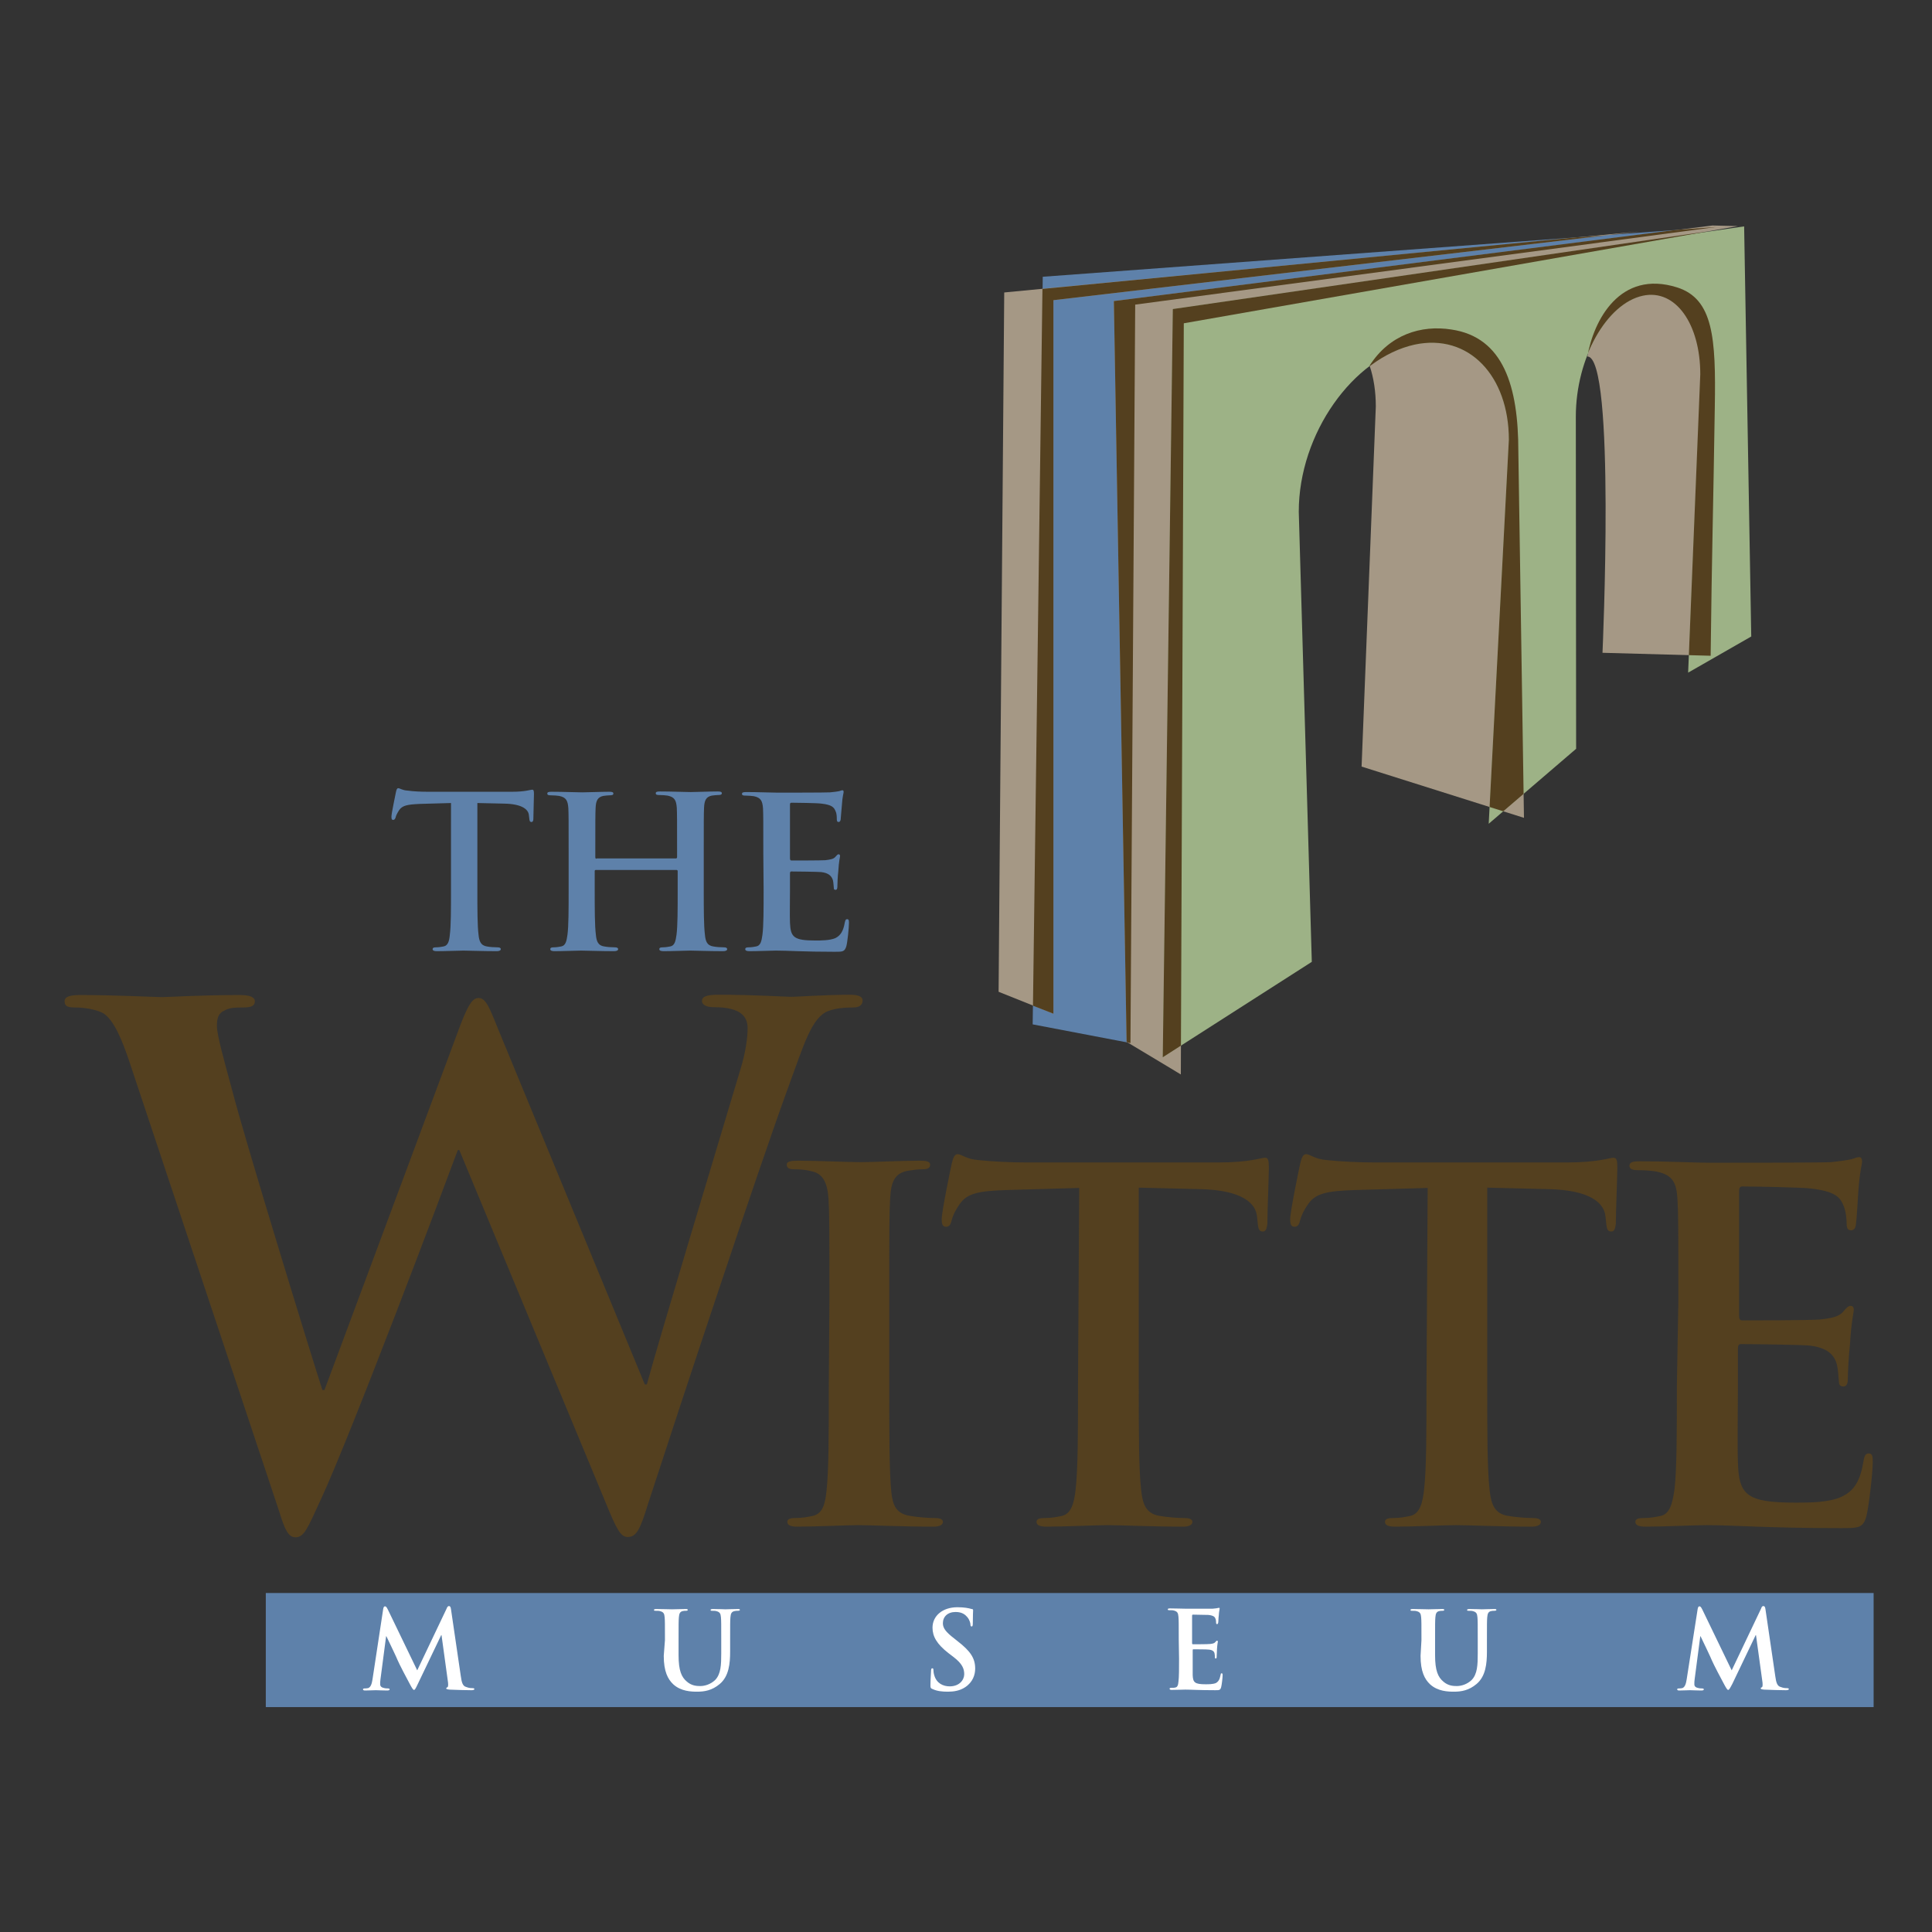 <?xml version="1.0" encoding="UTF-8"?> <svg xmlns="http://www.w3.org/2000/svg" xmlns:xlink="http://www.w3.org/1999/xlink" version="1.1" id="layer" x="0px" y="0px" viewBox="-153 -46 652 652" style="enable-background:new -153 -46 652 652;" xml:space="preserve"><rect x="-153" y="-46" width="652" height="652" fill="#333333" stroke="none"/> <style type="text/css"> .st0{fill:#54401F;} .st1{fill:#5E81AA;} .st2{fill:#A59885;} .st3{fill:#9DB286;} .st4{clip-path:url(#SVGID_2_);fill:#54401F;} .st5{clip-path:url(#SVGID_4_);fill:#9DB286;} .st6{clip-path:url(#SVGID_6_);fill:#54401F;} .st7{clip-path:url(#SVGID_8_);fill:#54401F;} .st8{fill:#FFFFFF;} </style> <path class="st0" d="M-58.8,464c1.9,6.2,3.1,8.8,5.5,8.8c2.9,0,4-2.8,8.5-12.6c10.2-21.9,41.8-105.9,46.3-118.1H2l49.4,119 c3.6,8.8,5,11.6,7.4,11.6c3.1,0,4.3-2.8,6.9-11.2c11.6-35.6,36.6-111.2,47.5-141.1c5-13.5,7.6-23,13.3-25.2c2.6-1,5.9-1.2,8.3-1.2 c2.1,0,3.3-0.7,3.3-2.4c0-1.4-1.7-1.9-4.3-1.9c-7.8,0-18.1,0.7-19.7,0.7c-2.1,0-12.1-0.7-24.7-0.7c-3.6,0-5.5,0.5-5.5,2.1 c0,1.4,1.7,2.1,4,2.1c9.3,0,11.4,3.3,11.4,7.1c0,3.3-0.7,8.3-2.4,13.8c-8.3,27.8-27.3,90.5-31.6,106.4h-0.7L15.4,302 c-3.1-7.6-4.3-11.2-6.9-11.2c-1.9,0-3.3,1.9-5.9,8.5l-46.1,123.8h-0.7c-4.3-13.3-26.4-85.3-30.4-101c-2.9-10.7-5.2-18.8-5.2-21.9 c0-2.6,0.5-4.3,2.6-5.2c1.7-1,4-1,5.9-1c2.4,0,4.3-0.2,4.3-2.1c0-1.4-1.7-2.1-5-2.1c-13.8,0-24.2,0.7-26.4,0.7 c-2.1,0-15.2-0.7-27.6-0.7c-3.3,0-5.2,0.5-5.2,2.1c0,1.9,1.4,2.1,3.8,2.1c2.1,0,6.9,0.5,9.5,2.1c3.3,2.4,5.9,8.1,8.8,16.9L-58.8,464 z M126.7,421.8c0,15.9,0,28.8-0.8,35.6c-0.5,4.7-1.5,7.5-4.7,8.2c-1.5,0.3-3.4,0.7-5.9,0.7c-2,0-2.6,0.5-2.6,1.3 c0,1.1,1.1,1.6,3.3,1.6c6.5,0,16.8-0.5,20.6-0.5c4.4,0,14.7,0.5,25.5,0.5c1.8,0,3.1-0.5,3.1-1.6c0-0.8-0.8-1.3-2.6-1.3 c-2.5,0-6-0.3-8.3-0.7c-4.9-0.7-6-3.6-6.5-8c-0.7-7-0.7-19.9-0.7-35.8v-28.8c0-24.8,0-29.4,0.3-34.6c0.3-5.7,1.6-8.5,6-9.3 c2-0.3,3.3-0.5,4.9-0.5s2.6-0.3,2.6-1.6c0-1-1.3-1.3-3.4-1.3c-6.2,0-15.9,0.5-19.9,0.5c-4.7,0-15-0.5-21.2-0.5 c-2.6,0-3.9,0.3-3.9,1.3c0,1.3,1,1.6,2.6,1.6c2,0,4.1,0.2,5.9,0.7c3.6,0.8,5.2,3.6,5.6,9.2c0.3,5.2,0.3,9.8,0.3,34.6L126.7,421.8 L126.7,421.8z M210.8,421.8c0,15,0,27.9-0.8,34.8c-0.5,4.7-1.5,8.3-4.7,9c-1.5,0.3-3.4,0.7-5.9,0.7c-2,0-2.6,0.5-2.6,1.3 c0,1.1,1.1,1.6,3.3,1.6c6.5,0,16.8-0.5,20.6-0.5c4.6,0,14.9,0.5,25.6,0.5c1.8,0,3.1-0.5,3.1-1.6c0-0.8-0.8-1.3-2.6-1.3 c-2.5,0-6-0.3-8.3-0.7c-4.9-0.7-5.9-4.2-6.4-8.8c-0.8-7-0.8-19.9-0.8-35v-67l20.6,0.5c14.5,0.3,18.9,4.9,19.3,9.2l0.2,1.8 c0.2,2.5,0.5,3.3,1.8,3.3c1,0,1.3-1,1.5-2.6c0-4.2,0.5-15.5,0.5-18.9c0-2.5-0.2-3.4-1.3-3.4c-1.3,0-5.2,1.6-15.7,1.6h-64.7 c-5.4,0-11.6-0.3-16.3-0.8c-4.1-0.3-5.7-2-7-2c-1,0-1.5,1-2,3.1c-0.3,1.3-3.4,16.2-3.4,18.8c0,1.8,0.3,2.6,1.5,2.6 c1,0,1.5-0.7,1.8-2c0.3-1.3,1.1-3.3,2.8-5.7c2.5-3.6,6.4-4.4,15.9-4.7l24.4-0.7L210.8,421.8L210.8,421.8z M328.4,421.8 c0,15,0,27.9-0.8,34.8c-0.5,4.7-1.5,8.3-4.7,9c-1.5,0.3-3.4,0.7-5.9,0.7c-2,0-2.6,0.5-2.6,1.3c0,1.1,1.1,1.6,3.3,1.6 c6.5,0,16.8-0.5,20.6-0.5c4.6,0,14.9,0.5,25.6,0.5c1.8,0,3.1-0.5,3.1-1.6c0-0.8-0.8-1.3-2.6-1.3c-2.5,0-6-0.3-8.3-0.7 c-4.9-0.7-5.9-4.2-6.4-8.8c-0.8-7-0.8-19.9-0.8-35v-67l20.6,0.5c14.5,0.3,18.9,4.9,19.3,9.2l0.2,1.8c0.2,2.5,0.5,3.3,1.8,3.3 c1,0,1.3-1,1.5-2.6c0-4.2,0.5-15.5,0.5-18.9c0-2.5-0.2-3.4-1.3-3.4c-1.3,0-5.2,1.6-15.7,1.6h-64.7c-5.4,0-11.6-0.3-16.3-0.8 c-4.1-0.3-5.7-2-7-2c-1,0-1.5,1-2,3.1c-0.3,1.3-3.4,16.2-3.4,18.8c0,1.8,0.3,2.6,1.5,2.6c1,0,1.5-0.7,1.8-2c0.3-1.3,1.1-3.3,2.8-5.7 c2.5-3.6,6.4-4.4,15.9-4.7l24.4-0.7L328.4,421.8L328.4,421.8z M412.9,421.8c0,15,0,27.9-0.8,34.8c-0.7,4.7-1.5,8.3-4.7,9 c-1.5,0.3-3.4,0.7-5.9,0.7c-2,0-2.6,0.5-2.6,1.3c0,1.1,1.1,1.6,3.3,1.6c6.5,0,16.8-0.5,20.6-0.5c9.6,0,20.6,1,45.3,1 c6.2,0,7.7,0,8.8-4.2c0.8-3.3,2.1-14.4,2.1-18.1c0-1.6,0-2.9-1.3-2.9c-1.1,0-1.5,0.7-1.8,2.5c-1.1,6.7-3.1,10.1-7.4,12.1 c-4.2,2-11.1,2-15.4,2c-16.7,0-19.3-2.5-19.6-13.7c-0.2-4.7,0-19.8,0-25.3v-12.9c0-1,0.2-1.6,1-1.6c3.9,0,20.1,0.2,23.2,0.5 c6,0.7,8.3,3.1,9.2,6.4c0.5,2.1,0.5,4.2,0.7,5.9c0,0.8,0.3,1.5,1.5,1.5c1.5,0,1.5-1.8,1.5-3.1c0-1.1,0.3-7.7,0.7-10.9 c0.5-8.3,1.3-10.9,1.3-11.9c0-1-0.5-1.3-1.1-1.3c-0.8,0-1.5,0.8-2.6,2.1c-1.5,1.6-3.9,2.1-7.8,2.5c-3.8,0.3-22.6,0.3-26.1,0.3 c-1,0-1.1-0.7-1.1-1.8V356c0-1.1,0.3-1.6,1.1-1.6c3.3,0,20.4,0.3,23.2,0.7c8.2,1,9.8,2.9,11,5.9c0.8,2,1,4.7,1,5.9 c0,1.5,0.3,2.3,1.5,2.3c1.1,0,1.5-1,1.6-1.8c0.3-2,0.7-9.2,0.8-10.8c0.5-7.5,1.3-9.5,1.3-10.6c0-0.8-0.2-1.5-1-1.5 c-0.8,0-1.8,0.5-2.6,0.7c-1.3,0.3-3.9,0.7-7,1c-3.1,0.2-35.6,0.2-40.8,0.2c-4.6,0-14.9-0.5-23.5-0.5c-2.5,0-3.6,0.3-3.6,1.5 c0,1.1,1,1.5,2.8,1.5c2.3,0,5.1,0.2,6.4,0.5c5.4,1.1,6.7,3.8,7,9.3c0.3,5.2,0.3,9.8,0.3,34.6L412.9,421.8L412.9,421.8z"></path> <path class="st1" d="M-0.8,254.3c0,6.6,0,12.2-0.4,15.2c-0.2,2.1-0.6,3.6-2.1,3.9c-0.6,0.1-1.5,0.3-2.6,0.3c-0.8,0-1.1,0.2-1.1,0.6 c0,0.5,0.5,0.7,1.4,0.7c2.9,0,7.4-0.2,9-0.2c2,0,6.5,0.2,11.2,0.2c0.8,0,1.4-0.2,1.4-0.7c0-0.4-0.4-0.6-1.1-0.6 c-1.1,0-2.6-0.1-3.6-0.3c-2.1-0.3-2.6-1.9-2.8-3.9c-0.4-3.1-0.4-8.7-0.4-15.3v-29.2l9,0.2c6.3,0.1,8.3,2.1,8.4,4l0.1,0.8 c0.1,1.1,0.2,1.4,0.8,1.4c0.4,0,0.6-0.4,0.6-1.1c0-1.8,0.2-6.8,0.2-8.3c0-1.1-0.1-1.5-0.6-1.5c-0.6,0-2.3,0.7-6.8,0.7H-8.4 c-2.4,0-5.1-0.1-7.1-0.4c-1.8-0.1-2.5-0.8-3.1-0.8c-0.4,0-0.6,0.4-0.8,1.4c-0.1,0.6-1.5,7.1-1.5,8.2c0,0.8,0.1,1.1,0.6,1.1 c0.4,0,0.6-0.3,0.8-0.8c0.1-0.6,0.5-1.4,1.2-2.5c1.1-1.6,2.8-1.9,6.9-2.1l10.6-0.3L-0.8,254.3L-0.8,254.3z M48.3,243.8 c-0.2,0-0.4-0.1-0.4-0.5v-1.5c0-10.8,0-12.8,0.1-15.1c0.1-2.5,0.7-3.7,2.6-4.1c0.8-0.1,1.5-0.2,2.1-0.2c0.8,0,1.3-0.1,1.3-0.6 c0-0.5-0.5-0.6-1.5-0.6c-2.8,0-7.3,0.2-9,0.2c-1.9,0-6.4-0.2-10.3-0.2c-1,0-1.5,0.1-1.5,0.6c0,0.5,0.4,0.6,1.2,0.6 c1,0,2.2,0.1,2.8,0.2c2.4,0.5,2.9,1.6,3.1,4.1c0.1,2.3,0.1,4.3,0.1,15.1v12.5c0,6.6,0,12.2-0.4,15.2c-0.3,2.1-0.6,3.6-2.1,3.9 c-0.6,0.1-1.5,0.3-2.6,0.3c-0.8,0-1.1,0.2-1.1,0.6c0,0.5,0.5,0.7,1.4,0.7c2.8,0,7.3-0.2,9-0.2c2,0,6.5,0.2,11.1,0.2 c0.8,0,1.4-0.2,1.4-0.7c0-0.4-0.4-0.6-1.1-0.6c-1.1,0-2.6-0.1-3.6-0.3c-2.1-0.3-2.6-1.8-2.8-3.9c-0.4-3.1-0.4-8.7-0.4-15.3V248 c0-0.4,0.2-0.4,0.4-0.4h27.2c0.2,0,0.4,0.1,0.4,0.4v6.3c0,6.6,0,12.2-0.4,15.2c-0.3,2.1-0.6,3.6-2.1,3.9c-0.6,0.1-1.5,0.3-2.6,0.3 c-0.8,0-1.1,0.2-1.1,0.6c0,0.5,0.5,0.7,1.5,0.7c2.8,0,7.3-0.2,8.9-0.2c2,0,6.5,0.2,11.1,0.2c0.8,0,1.4-0.2,1.4-0.7 c0-0.4-0.4-0.6-1.1-0.6c-1.1,0-2.6-0.1-3.6-0.3c-2.1-0.3-2.6-1.8-2.8-3.9c-0.4-3.1-0.4-8.7-0.4-15.3v-12.5c0-10.8,0-12.8,0.1-15.1 c0.1-2.5,0.7-3.7,2.6-4.1c0.8-0.1,1.5-0.2,2.1-0.2c0.8,0,1.3-0.1,1.3-0.6c0-0.5-0.5-0.6-1.5-0.6c-2.8,0-7.3,0.2-9,0.2 c-1.9,0-6.4-0.2-10.3-0.2c-1,0-1.5,0.1-1.5,0.6c0,0.5,0.4,0.6,1.2,0.6c1,0,2.2,0.1,2.8,0.2c2.4,0.5,2.9,1.6,3.1,4.1 c0.1,2.3,0.1,4.3,0.1,15.1v1.5c0,0.4-0.2,0.5-0.4,0.5H48.3z M104.7,254.3c0,6.6,0,12.2-0.4,15.2c-0.3,2.1-0.6,3.6-2.1,3.9 c-0.6,0.1-1.5,0.3-2.6,0.3c-0.8,0-1.1,0.2-1.1,0.6c0,0.5,0.5,0.7,1.4,0.7c2.9,0,7.4-0.2,9-0.2c4.2,0,9,0.4,19.8,0.4 c2.7,0,3.3,0,3.9-1.8c0.4-1.4,0.9-6.3,0.9-7.9c0-0.7,0-1.3-0.6-1.3c-0.5,0-0.6,0.3-0.8,1.1c-0.5,2.9-1.4,4.4-3.2,5.3 c-1.9,0.8-4.9,0.8-6.7,0.8c-7.3,0-8.4-1.1-8.6-6c-0.1-2.1,0-8.6,0-11v-5.6c0-0.4,0.1-0.7,0.4-0.7c1.7,0,8.8,0.1,10.1,0.2 c2.6,0.3,3.6,1.4,4,2.8c0.2,0.9,0.2,1.8,0.3,2.6c0,0.4,0.1,0.6,0.6,0.6c0.6,0,0.6-0.8,0.6-1.4c0-0.5,0.1-3.3,0.3-4.8 c0.2-3.6,0.6-4.8,0.6-5.2c0-0.4-0.2-0.6-0.5-0.6c-0.4,0-0.6,0.4-1.1,0.9c-0.6,0.7-1.7,0.9-3.4,1.1c-1.6,0.1-9.8,0.1-11.4,0.1 c-0.4,0-0.5-0.3-0.5-0.8v-18c0-0.5,0.1-0.7,0.5-0.7c1.4,0,8.9,0.1,10.1,0.3c3.6,0.4,4.3,1.3,4.8,2.6c0.4,0.8,0.4,2.1,0.4,2.6 c0,0.6,0.1,1,0.6,1s0.6-0.4,0.7-0.8c0.1-0.8,0.3-4,0.4-4.7c0.2-3.3,0.6-4.1,0.6-4.6c0-0.4-0.1-0.6-0.4-0.6s-0.8,0.2-1.1,0.3 c-0.6,0.1-1.7,0.3-3.1,0.4c-1.4,0.1-15.5,0.1-17.8,0.1c-2,0-6.5-0.2-10.3-0.2c-1.1,0-1.6,0.1-1.6,0.6c0,0.5,0.4,0.6,1.2,0.6 c1,0,2.2,0.1,2.8,0.2c2.4,0.5,2.9,1.6,3.1,4.1c0.1,2.3,0.1,4.3,0.1,15.1L104.7,254.3L104.7,254.3z"></path> <polygon class="st1" points="195.5,299.7 198.9,47.4 426.2,30.6 230.1,56.8 228.5,306 "></polygon> <polygon class="st2" points="222.9,55.6 424.9,30.1 433.5,30.3 246.5,63.1 245.5,316.6 227.2,305.6 "></polygon> <polygon class="st0" points="412.5,31.6 222.9,55.6 227.2,305.6 227.6,305.8 228.5,306 230.1,56.8 426.2,30.6 "></polygon> <g> <path class="st2" d="M425.7,91.4c-0.5,33.4-1,49.3-1.4,83.9l-36.5-1c0,0,4.5-100-5.1-100c2.1-12.2,11-29.4,30.3-23.3 C425.2,54.9,426.1,68.1,425.7,91.4"></path> <path class="st2" d="M311.3,91.2c0-5-0.7-9.7-2.1-13.8c6.7-10.5,17.4-13.8,27.6-12.2c17.6,2.6,22.6,19.2,22.6,41.1l1.9,123.7 l-54.8-17.3L311.3,91.2z"></path> <path class="st3" d="M242.8,58.3l192.8-27.9l2.4,138.4L416.7,181l4.2-100.8c0-17-8.3-28.9-19.4-26.5c-12.1,2.6-22.7,21-22.7,40.9 l0.1,112.1L349.4,232l6.8-129.6c0-21.5-13.5-36-31.8-32.1c-20.6,4.4-39.1,29.9-39.1,56.4l4.4,151.9l-50.3,32.2L242.8,58.3z"></path> </g> <g> <defs> <path id="SVGID_1_" d="M242.8,58.3l-3.4,252.5l50.3-32.2l-4.4-151.9c0-26.5,18.6-51.9,39.1-56.4c18.3-3.9,31.8,10.6,31.8,32.1 L349.4,232l29.4-25.2l-0.1-112.1c0-19.9,10.6-38.3,22.7-40.9c11.1-2.4,19.4,9.6,19.4,26.5L416.7,181l21.3-12.3l-2.4-138.4 L242.8,58.3z"></path> </defs> <clipPath id="SVGID_2_"> <use xlink:href="#SVGID_1_" style="overflow:visible;"></use> </clipPath> <polygon class="st4" points="222.9,55.6 424.9,30.1 433.5,30.3 246.5,63.1 245.5,316.6 227.2,305.6 "></polygon> </g> <g> <defs> <polygon id="SVGID_3_" points="242.8,58.3 239.4,310.8 245.5,306.8 246.5,63.1 422.4,32.3 "></polygon> </defs> <clipPath id="SVGID_4_"> <use xlink:href="#SVGID_3_" style="overflow:visible;"></use> </clipPath> <polygon class="st5" points="195.5,299.7 198.9,47.4 426.2,30.6 230.1,56.8 228.5,306 "></polygon> </g> <g> <defs> <path id="SVGID_5_" d="M242.8,58.3l-3.4,252.5l50.3-32.2l-4.4-151.9c0-26.5,18.6-51.9,39.1-56.4c18.3-3.9,31.8,10.6,31.8,32.1 L349.4,232l29.4-25.2l-0.1-112.1c0-19.9,10.6-38.3,22.7-40.9c11.1-2.4,19.4,9.6,19.4,26.5L416.7,181l21.3-12.3l-2.4-138.4 L242.8,58.3z"></path> </defs> <clipPath id="SVGID_6_"> <use xlink:href="#SVGID_5_" style="overflow:visible;"></use> </clipPath> <path class="st6" d="M425.7,91.4c-0.5,33.4-1,49.3-1.4,83.9l-36.5-1c0,0,5.4-92.3-5.1-100c2.1-12.2,11-29.4,30.3-23.3 C425.2,54.9,426.1,68.1,425.7,91.4"></path> </g> <g> <defs> <path id="SVGID_7_" d="M242.8,58.3l-3.4,252.5l50.3-32.2l-4.4-151.9c0-26.5,18.6-51.9,39.1-56.4c18.3-3.9,31.8,10.6,31.8,32.1 L349.4,232l29.4-25.2l-0.1-112.1c0-19.9,10.6-38.3,22.7-40.9c11.1-2.4,19.4,9.6,19.4,26.5L416.7,181l21.3-12.3l-2.4-138.4 L242.8,58.3z"></path> </defs> <clipPath id="SVGID_8_"> <use xlink:href="#SVGID_7_" style="overflow:visible;"></use> </clipPath> <path class="st7" d="M311.3,91.2c0-5-0.7-9.7-2.1-13.8c6.7-10.5,17.4-13.8,27.6-12.2c17.6,2.6,22.6,19.2,22.6,41.1l1.9,123.7 l-54.8-17.3L311.3,91.2z"></path> </g> <polygon class="st2" points="185.9,52.7 400.3,32.1 202.5,55.3 202.5,296.1 184,288.7 "></polygon> <polygon class="st0" points="378.9,34.1 198.8,51.5 195.6,293.4 202.5,296.1 202.5,55.3 389.3,33.4 "></polygon> <rect x="-63.3" y="491.6" class="st1" width="542.6" height="38.5"></rect> <path class="st8" d="M-27.3,520.8c-0.2,1.2-0.5,2.6-1.5,2.9c-0.6,0.1-0.8,0.1-1.1,0.1c-0.4,0-0.6,0.1-0.6,0.3c0,0.3,0.3,0.4,0.7,0.4 c1.2,0,2.9-0.1,3.6-0.1c0.7,0,2.3,0.1,3.8,0.1c0.6,0,0.9-0.1,0.9-0.4c0-0.2-0.3-0.3-0.6-0.3c-0.4,0-0.9,0-1.5-0.2 c-0.6-0.1-1.1-0.5-1.1-1.2c0-0.6,0-1.1,0.1-1.7l1.9-14.5h0.1c1.3,2.7,3.5,7.3,3.8,8.1c0.4,1,3.3,6.6,4.2,8.2c0.6,1.1,1,1.8,1.3,1.8 c0.3,0,0.5-0.3,1.3-2l7.9-16.5h0.1l2.2,16c0.1,1,0,1.5-0.2,1.6c-0.3,0.1-0.4,0.2-0.4,0.4c0,0.2,0.2,0.3,1.1,0.4 c1.5,0.1,6.5,0.2,7.4,0.2c0.5,0,1-0.1,1-0.4c0-0.2-0.3-0.3-0.6-0.3c-0.5,0-1.2,0-2.2-0.4c-1.1-0.3-1.5-1.4-1.8-3.7l-3.3-22.5 c-0.1-0.8-0.3-1.1-0.7-1.1c-0.3,0-0.6,0.3-0.8,0.9l-9.9,20.8l-9.9-20.5c-0.5-1-0.7-1.1-1-1.1c-0.3,0-0.5,0.3-0.6,1L-27.3,520.8z M71,512.8c0,5.3,1.4,7.9,3.2,9.6c2.6,2.4,6.1,2.5,8.1,2.5c2.4,0,5-0.4,7.6-2.6c3.1-2.6,3.5-6.9,3.5-10.9v-3.9c0-5.5,0-6.5,0.1-7.7 c0.1-1.3,0.4-1.9,1.4-2.1c0.4-0.1,0.7-0.1,1.1-0.1c0.4,0,0.7-0.1,0.7-0.3c0-0.3-0.3-0.3-0.8-0.3c-1.4,0-3.7,0.1-4.1,0.1 c0,0-2.3-0.1-4.2-0.1c-0.5,0-0.8,0.1-0.8,0.3c0,0.3,0.2,0.3,0.6,0.3c0.4,0,1,0,1.3,0.1c1.2,0.3,1.5,0.8,1.6,2.1 c0.1,1.2,0.1,2.2,0.1,7.7v4.5c0,3.8-0.1,7-2.1,9c-1.5,1.4-3.4,2-5,2c-1.2,0-2.9-0.1-4.5-1.5c-1.8-1.5-2.8-3.7-2.8-8.9v-5.1 c0-5.5,0-6.5,0.1-7.7c0.1-1.3,0.4-1.9,1.3-2.1c0.4-0.1,0.7-0.1,1.1-0.1c0.4,0,0.6-0.1,0.6-0.3c0-0.3-0.3-0.3-0.8-0.3 c-1.3,0-3.6,0.1-4.5,0.1c-1.1,0-3.4-0.1-5.3-0.1c-0.6,0-0.8,0.1-0.8,0.3c0,0.3,0.2,0.3,0.6,0.3c0.5,0,1.1,0,1.4,0.1 c1.2,0.3,1.5,0.8,1.6,2.1c0.1,1.2,0.1,2.2,0.1,7.7L71,512.8L71,512.8z M166.9,524.9c1.9,0,4-0.3,5.8-1.5c2.6-1.7,3.4-4.2,3.4-6.3 c0-3.5-1.6-5.9-6-9.3l-1-0.8c-3-2.3-3.9-3.6-3.9-5.2c0-2.2,1.6-3.8,4.3-3.8c2.4,0,3.4,1.1,4,1.8c0.8,1,1,2.1,1,2.4 c0,0.4,0.1,0.7,0.4,0.7c0.3,0,0.4-0.3,0.4-1.1c0-2.8,0.1-3.9,0.1-4.4c0-0.3-0.2-0.4-0.5-0.4c-1-0.3-2.5-0.6-4.8-0.6 c-5,0-8.4,2.9-8.4,6.9c0,2.9,1.4,5.5,5.4,8.6l1.7,1.3c3,2.3,3.6,4,3.6,5.8c0,1.9-1.6,4.1-4.9,4.1c-2.2,0-4.4-1-5.2-3.7 c-0.2-0.6-0.3-1.4-0.3-1.8c0-0.3,0-0.6-0.4-0.6c-0.3,0-0.4,0.4-0.4,1c0,0.6-0.2,2.8-0.2,4.8c0,0.8,0.1,1,0.7,1.2 C163.2,524.7,164.8,524.9,166.9,524.9 M244.9,513.8c0,3.3,0,6.2-0.2,7.7c-0.1,1.1-0.3,1.9-1.1,2c-0.3,0.1-0.8,0.1-1.3,0.1 c-0.4,0-0.6,0.1-0.6,0.3c0,0.3,0.3,0.4,0.7,0.4c1.5,0,3.8-0.1,4.6-0.1c2.1,0,4.6,0.2,10.1,0.2c1.4,0,1.7,0,2-1 c0.2-0.7,0.5-3.2,0.5-4c0-0.4,0-0.7-0.3-0.7c-0.3,0-0.3,0.1-0.4,0.6c-0.3,1.5-0.7,2.2-1.6,2.7c-1,0.4-2.5,0.4-3.4,0.4 c-3.7,0-4.3-0.6-4.4-3.1c0-1.1,0-4.4,0-5.6V511c0-0.2,0-0.4,0.2-0.4c0.9,0,4.5,0,5.2,0.1c1.4,0.1,1.9,0.7,2,1.4 c0.1,0.5,0.1,1,0.1,1.3c0,0.2,0.1,0.3,0.3,0.3c0.3,0,0.3-0.4,0.3-0.7c0-0.3,0.1-1.7,0.1-2.4c0.1-1.8,0.3-2.4,0.3-2.6 s-0.1-0.3-0.3-0.3c-0.2,0-0.3,0.2-0.6,0.5c-0.3,0.4-0.9,0.5-1.7,0.6c-0.8,0.1-5,0.1-5.8,0.1c-0.2,0-0.3-0.1-0.3-0.4v-9.2 c0-0.3,0.1-0.4,0.3-0.4c0.7,0,4.5,0.1,5.2,0.1c1.8,0.2,2.2,0.7,2.4,1.3c0.2,0.4,0.2,1.1,0.2,1.3c0,0.3,0.1,0.5,0.3,0.5 c0.3,0,0.3-0.2,0.4-0.4c0.1-0.4,0.1-2,0.2-2.4c0.1-1.7,0.3-2.1,0.3-2.4c0-0.2,0-0.3-0.2-0.3c-0.2,0-0.4,0.1-0.6,0.1 c-0.3,0.1-0.9,0.1-1.6,0.2c-0.7,0-7.9,0-9.1,0c-1,0-3.3-0.1-5.2-0.1c-0.6,0-0.8,0.1-0.8,0.3c0,0.3,0.2,0.3,0.6,0.3 c0.5,0,1.1,0,1.4,0.1c1.2,0.3,1.5,0.8,1.6,2.1c0.1,1.2,0.1,2.2,0.1,7.7L244.9,513.8L244.9,513.8z M326.4,512.8 c0,5.3,1.4,7.9,3.2,9.6c2.6,2.4,6.1,2.5,8.1,2.5c2.4,0,5-0.4,7.6-2.6c3.1-2.6,3.5-6.9,3.5-10.9v-3.9c0-5.5,0-6.5,0.1-7.7 c0.1-1.3,0.4-1.9,1.3-2.1c0.4-0.1,0.7-0.1,1.1-0.1c0.4,0,0.7-0.1,0.7-0.3c0-0.3-0.3-0.3-0.8-0.3c-1.4,0-3.7,0.1-4.1,0.1 c0,0-2.3-0.1-4.2-0.1c-0.5,0-0.8,0.1-0.8,0.3c0,0.3,0.2,0.3,0.6,0.3c0.4,0,1,0,1.3,0.1c1.2,0.3,1.5,0.8,1.6,2.1 c0.1,1.2,0.1,2.2,0.1,7.7v4.5c0,3.8-0.1,7-2.1,9c-1.5,1.4-3.4,2-5,2c-1.2,0-2.9-0.1-4.5-1.5c-1.8-1.5-2.8-3.7-2.8-8.9v-5.1 c0-5.5,0-6.5,0.1-7.7c0.1-1.3,0.4-1.9,1.3-2.1c0.4-0.1,0.7-0.1,1.1-0.1c0.4,0,0.6-0.1,0.6-0.3c0-0.3-0.3-0.3-0.8-0.3 c-1.3,0-3.6,0.1-4.5,0.1c-1.1,0-3.4-0.1-5.3-0.1c-0.6,0-0.8,0.1-0.8,0.3c0,0.3,0.2,0.3,0.6,0.3c0.5,0,1.1,0,1.4,0.1 c1.2,0.3,1.5,0.8,1.6,2.1c0.1,1.2,0.1,2.2,0.1,7.7L326.4,512.8L326.4,512.8z M416.2,520.8c-0.2,1.2-0.5,2.6-1.5,2.9 c-0.6,0.1-0.8,0.1-1.1,0.1c-0.4,0-0.6,0.1-0.6,0.3c0,0.3,0.3,0.4,0.7,0.4c1.2,0,2.9-0.1,3.6-0.1c0.7,0,2.3,0.1,3.8,0.1 c0.6,0,0.9-0.1,0.9-0.4c0-0.2-0.3-0.3-0.6-0.3c-0.4,0-0.9,0-1.5-0.2c-0.6-0.1-1.1-0.5-1.1-1.2c0-0.6,0-1.1,0.1-1.7l1.9-14.5h0.1 c1.3,2.7,3.5,7.3,3.8,8.1c0.4,1,3.3,6.6,4.2,8.2c0.6,1.1,1,1.8,1.3,1.8s0.5-0.3,1.4-2l7.9-16.5h0.1l2.2,16c0.1,1,0,1.5-0.2,1.6 c-0.3,0.1-0.4,0.2-0.4,0.4c0,0.2,0.2,0.3,1.1,0.4c1.5,0.1,6.5,0.2,7.4,0.2c0.5,0,1-0.1,1-0.4c0-0.2-0.3-0.3-0.6-0.3 c-0.5,0-1.2,0-2.2-0.4c-1.1-0.3-1.5-1.4-1.8-3.7l-3.3-22.5c-0.1-0.8-0.3-1.1-0.7-1.1s-0.6,0.3-0.8,0.9l-9.9,20.8l-9.9-20.5 c-0.5-1-0.7-1.1-1-1.1c-0.3,0-0.5,0.3-0.6,1L416.2,520.8z"></path> </svg> 